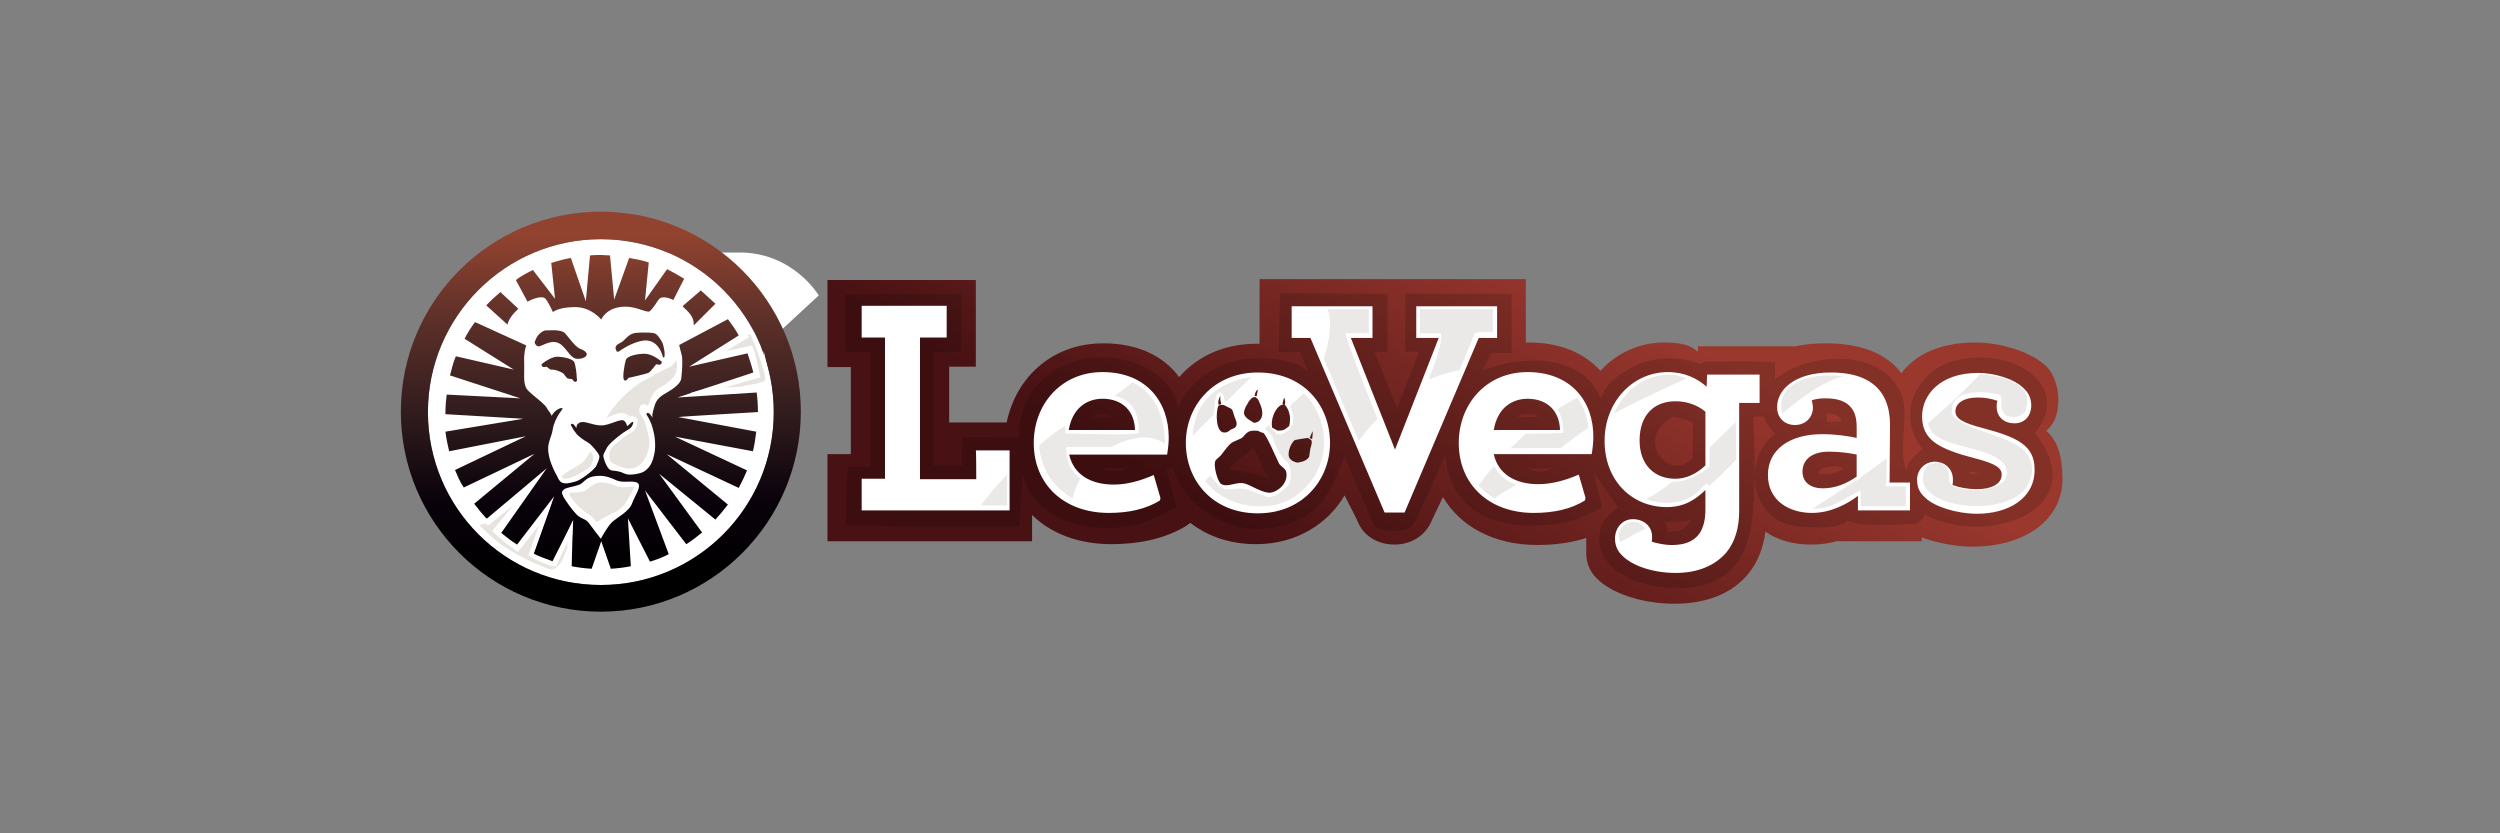 <?xml version="1.0" encoding="utf-8"?>
<!-- Generator: Adobe Illustrator 24.0.1, SVG Export Plug-In . SVG Version: 6.00 Build 0) --><svg enable-background="new 0 0 600 200" viewBox="0 0 600 200" xmlns="http://www.w3.org/2000/svg" xmlns:xlink="http://www.w3.org/1999/xlink"><rect x="0" y="0" width="600" height="200" fill="#808080" stroke="none"/><linearGradient id="a" gradientTransform="matrix(1 0 0 -1 0 224)" gradientUnits="userSpaceOnUse" x1="320.215" x2="366.39" y1="84.936" y2="164.912"><stop offset="0" stop-color="#481113"/><stop offset="1" stop-color="#9a382e"/></linearGradient><linearGradient id="b" gradientTransform="matrix(1 0 0 -1 60.122 224)" gradientUnits="userSpaceOnUse" x1="84.07" x2="84.07" y1="77.442" y2="173.442"><stop offset="0"/><stop offset=".103"/><stop offset=".271" stop-color="#09010b"/><stop offset=".483" stop-color="#2f1b1d"/><stop offset=".729" stop-color="#5d3029"/><stop offset=".94" stop-color="#924330"/></linearGradient><path d="m148 60.7 20.7 35.9 27.8-25.7s-6.1-10.3-19-10.3-29.5.1-29.5.1z" fill="#fff"/><path d="m491.1 103.4c1.9-1.6 2.9-3.9 2.9-7.6 0-2.5-.9-5.9-2.8-7.8-3.5-3.5-11-5.8-17.1-5.8-8.8 0-14.6 3.1-17.8 7.4-.1-.2-.3-.4-.4-.6-3.5-4.2-9.3-6.6-17.7-6.6-2.9 0-5.5.3-7.8.8v-.1h-22.9v1.3c-1.2-.8-2.2-2.2-8.1-2.2-6 0-11.5 2.6-15.3 6.8-3.8-4.2-9.5-6.8-17.2-6.8h-.7v-15.2h-63.9v15.5h-.7c-8 0-14.3 3.1-18.6 8-3.7-5-9.8-8.1-18.2-8.1-12.4 0-21 8.3-23.2 19h-13.8v-13.4h6.4v-20.8h-35.6v20.9h5.6v20.9h-5.6v20.9h49.1v-6.3c4.6 4.5 11.2 7 19 7 6.8 0 12.7-1.3 17.7-4.2l1.3-.9c4 3.1 9.3 5.1 15.7 5.1 9.8 0 17.3-4.9 21.3-11.7l3 5.9c1.2 3.4 4.5 5.9 9 5.9 4.3 0 7.6-2.5 8.9-5.7l2.7-5.7c4.2 7.1 12.3 11.5 22.6 11.5 4.2 0 8.2-.5 11.8-1.7v3.6c0 2.3.7 4.3 2.6 6.2 3.3 3.3 10.4 6 18.6 6 7.7 0 13.9-2.5 17.7-7.2 2.2-2.7 3.6-6.1 4.1-10.1 3 2.1 6.8 3.1 10.9 3.1 2.3 0 4.5-.3 6.6-.9v.1h20v-.9c3.7 1.3 8.1 2.2 12.3 2.2 11.5 0 21.5-5.7 21.5-16.4-.1-5.3-1-8.8-3.9-11.4z" fill="url(#a)"/><path d="m488.4 104c9.1-11.6-5.1-20.8-19-17.5-8.8 2.1-14.9 12.5-8 21.2-1.6 1.7-3.4 2.5-3.9 5.2-2-5.2.7-13-1-17.8-4.3-11.5-21.6-11-30.5-4.1v-4c-3.3-.4-17-.2-17-.2s-.6.5-.9.5c-1.3-.3-2.6-.7-3.9-1-4.8-.8-9.1 0-12.5 1.9-6 3.2-6.4 5.1-7.5 7.5-3.9-10.1-17.8-11.1-28.4-6.7.8-1.9 2.2-4.3 2.2-4.3h4.8v-14.2h-25.5v13.9h3.3l-5.3 13.6s-3.6-8.9-5.4-13.5h3.1v-14l-25.8-.1-.3 14.1h5.2s1.1 2.9 1.8 4.3v.2c-3.3-2.7-8.5-3-11.9-3-8.6 0-15.8 4.3-19 11.3-.1.1-.1.3-.2.4-1.6-8.6-13.8-14.4-25.2-10.9-7.2 2.3-13.3 8.7-13.1 18.4-2.6-.4-9.7-.3-13.4-.3-.2 1.7-.3 3.5-.2 6.9h-6.9v-27.3c1.7 0 6.6-.1 6.6-.1l.1-13.9-27.8.1v13.8s2.8.2 6 .1v27.5c-1.3 0-3.8.1-5.3.1-.4 1.6-.6 9.2-.5 13.9 2.7.3 33.3.5 41.5.4.2-3.1.5-8.5.8-12.2h.2c2 9.4 14 14.3 26.4 11.9 4-.7 10.5-4.5 10.5-4.5s-2.1-6-2.5-9.2h1.6c2.7 9.9 15.9 18.4 29.4 12.7 6.8-2.9 8.6-8.1 11.5-15.1v-.4h.2c2.1 5.1 4.9 11.2 6.9 16.3.6 1.7 8.1 2.4 9.6-.1 2.5-4.7 5.7-12.2 7.5-16.2h.2c1.4 15.5 16.3 18.7 30.4 15.4 1.7-.4 7.2-3.2 7.2-3.2s-1.3-4.9-2-8.6c2 3.3 3.7 5.6 5.8 8.5-1.2 1.3-3.2 2.5-3.9 4.3-4.3 12.6 15.5 17.8 26 13.9 9.5-3.6 10.7-13.7 10.6-25.8 0 4.8 2.5 9.5 7 11.4 2.9 1.2 13.5 1.9 15.4-.6 3.6 1.8 11.6.9 16.7.8.8-.6 1.4-1 1.8-2.2 15.7 8.1 40.7-1.6 26.5-19.5zm-226-3.8c0 .6-.6-.8 1.8-.8 1.4 0 2.2.4 2.8.8-1.6.1-3.2 0-4.6 0zm2 12.2h6.1c-1.5.9-4.5.9-6.1 0zm30.8.5v-.6c1.6-2.1 4-3 5.6-5 .9 2.1 1.9 4 2.8 6.1l1.3 1.3c-2.6-.2-5.2-1.9-9.7-1.8zm69.3-12.9c.6-.2 0-.6 1.8-.6s2.5 0 2.8.6c-1.6.1-3 .1-4.6.2zm2.2 12.4c2 .1 3.8 0 5.8 0-1.9.9-4.1 1-5.8 0zm33.6 15.2c-.2-.8-.4-1.6-.6-2.4 1.9 0 4.3.2 5.6-.4h.4c-.9 2-2.3 2.9-5.4 2.8zm6-17.7c-5.9 6.4-14.4-5.2-4.6-9.9 1.6.4 3 .8 4.6 1.3zm14.9 4.1c-.1-4.5-.3-9.2-.4-14h2.6c.5 2.1 1.6 2.7 2.6 4.1-3.2 2.4-4.7 6.2-4.8 9.9zm17.4-14.8c1.8.1 2.8.6 3.4 1.8v.2h-3.6c.1-.7.1-1.4.2-2zm-1.8 14.5c-.1-.1-.3-.1-.4-.2.4-.5.4-.8.8-1 .3-.2 1-.2 1.6-.4.4 0 1.1-.2 1.9-.2s1.4.4 1.8.4c-1.1 1.1-3.6 1.8-5.7 1.4zm36 0c-.1-.2-.1-.4-.2-.6.8.2 1.8.4 2.6.6z" opacity=".15"/><path d="m264.6 89.3c-10 0-16.5 7.8-16.5 17 0 10.1 7.4 16.8 18 16.8 4.8 0 8.9-.9 12.3-3l.1-.6-1.6-5.5c-3.2 1.4-6.4 2.3-9.6 2.3-5.4 0-9.6-2.3-10.7-7.2h23.5c.2-1.1.4-2.8.4-4 0-8.8-5.5-15.8-15.9-15.8zm-8.1 13.9c.9-5.4 4.5-7.5 8.1-7.5 4.8 0 7.7 3 7.8 7.5zm45.4-13.8c-10.7 0-17.3 8-17.3 16.9 0 9.1 6.5 16.9 17.3 16.9 10.7 0 17.3-8 17.3-16.9 0-9.2-6.5-16.9-17.3-16.9zm6.3 6c.2.5.3.9.2 1.7-.2 0-.4 0-.5-.1l-.1-.1c.1-.5.3-1.3.4-1.5zm-6.3-1.9-.3 1.6c-.2 0-.4-.1-.5-.1.1-.6.3-1.3.8-1.5zm-2.5 3.4c.3-.6.7-1.1 1.1-1.4.3-.2.5-.2.8-.2.1.1.4.3.6.5.2.3.3.7.5 1.1.6 1.3.9 3.1-.1 4-.3.4-.8.5-1.3.6-.8-.5-2.1-1.1-2.4-2.1-.2-.5.2-1.6.8-2.5zm-6.5-1.8c-.1.7 0 1.1.2 1.8v.1c-.2 0-.4.1-.6.2-.3-.6.1-1.9.4-2.1zm-.5 2.3c.4-.2.6-.3 1.3-.2.6.3 1.1.6 1.8.9.4.4.5 1 .7 1.7.5 1.3 1 2.2.1 2.9-.2.1-.4.2-.7.3-.5.2-.8.8-1.6.8-2.2.3-2.3-4.6-1.6-6.4zm12.8 20.8c-1.8.4-4.9-1.7-6.3-2.1-2.1-.7-4.3 1.1-5.9 0-.7-.5-2-4.5-1.2-5.7.4-.4.8-.7 1.2-1.1.8-1 1.7-2.4 2.7-3.1.7-.3 1.4-.7 2.2-1 .5-.3.7-.7 1-1 .6-.6 1.2-1 3-.8.4.2.8.4 1.3.5.8.6 3.1 6 3.7 7.2.3.8 1.6 1.2 1.8 2.2.5 2.6-1.8 4.5-3.5 4.9zm3.6-15.5c-.3.3-.7.5-1.2.6-.3 0-.7.1-1.1 0-.2-.1-.4-.3-.7-.4-.2-.1-.3-.2-.5-.3-.4-1.9.7-4.7 2.2-5.4.2-.1.5-.1.8-.1.9.9 1.3 2.3 1.3 3.4 0 .4 0 .9-.1 1.3 0 .4-.3.7-.7.9zm5.7 4.9c-.1.6-.2 1.3-.3 2-.4.7-1.1 1.1-2.1 1.3-.3 0-.6.2-.8.1-.3 0-.6-.2-.9-.3s-.5-.3-.7-.5c-1.1-1 .1-4 1.1-4.6 1-.2 2.1-.4 3.1-.5.3.2.5.3.8.5.3.6 0 1.3-.2 2zm.4-2.2-.6-.3c.2-.5.5-1 .7-1.6.1.6 0 1.3-.1 1.9zm-80.6 9.6h-13.5v-34h6.4v-7.6h-20.4v7.6h5.6v33.9h-5.6v7.6h35.5v-14.4h-8.1c.1 0 .1 6.9.1 6.9zm132.3-25.7c-10 0-16.5 7.8-16.5 17 0 10.1 7.4 16.8 18 16.8 4.8 0 8.9-.9 12.3-3l.1-.7-1.6-5.5c-3.2 1.4-6.5 2.3-9.7 2.3-5.4 0-9.6-2.3-10.7-7.2h23.5c.2-1.1.4-2.8.4-4 .1-8.7-5.4-15.7-15.8-15.7zm-8.1 13.9c.9-5.4 4.5-7.5 8.1-7.5 4.8 0 7.7 3 7.8 7.5zm95.1-1.3c0-3.3-.8-6.1-2.5-8.2-2.3-2.8-6.1-4.3-11.7-4.3-8.8 0-12.9 4.2-12.9 8.3 0 2.7 1.9 4.3 4.3 4.3 2.5 0 4.3-1.8 4.3-4.2 0-.4-.1-1.1-.3-1.7.7-.3 1.8-.5 3.2-.5 2.9 0 5.1.6 6.4 2.4.8 1 1.2 2.5 1.2 4.5v2.6c-1.8-.4-4.9-.9-8.3-.9-7.8 0-13 3.7-13 9.8s5 9.1 10.6 9.1c4.3 0 8.3-2 11-4.1v3.5h12.5v-6.7h-4.9zm-7.9 12.4c-2.5 1.8-5.3 2.9-8.2 2.9s-4.9-1.4-4.9-4c0-3 2.4-4.8 6.3-4.8 2.5 0 4.9.3 6.7.7v5.2zm-86.4-33.2v-7.6h-19.4v7.6h5.4l-10.5 26.8-10.6-26.8h5.2v-7.6h-19.4v7.6h4.5l17.8 41.9h4.8l17.8-41.9zm50.3 11.7c-2.2-1.9-5.2-3.5-9.3-3.5-8.5 0-15.2 7.2-15.2 16.5 0 9.6 6.6 15.9 14.9 15.9 4.3 0 6.9-1.8 9.3-4.1v4.7c0 2.5-.5 4.3-1.4 5.7-1.4 2-3.7 2.8-6.6 2.8-2 0-3.5-.4-4.9-.8.1-.3.1-.9.1-1.2 0-2.5-2-4.2-4.6-4.2-2.7 0-4.3 2.3-4.3 4.6 0 1.6.5 3 1.8 4.2 2.3 2.3 7.1 4.1 12.8 4.1 5.3 0 9.5-1.8 12.2-5 2-2.5 3-5.8 3-9.8v-26h4.9v-6.8h-12.6zm-.3 18.9c-2.1 2-4.6 3.2-7.2 3.2-5 0-8.6-3.3-8.6-9.2 0-6.2 3.6-9.4 8.6-9.4 2.9 0 5.4 1 7.2 2.5zm66.8-8.9c-5-1.3-6.8-2.3-6.8-4.1s1.8-3.3 5.4-3.3c1.7 0 3.3.3 4.7.8-.2.4-.2.9-.2 1.4 0 2.5 1.8 4 4.3 4 2.4 0 4-1.8 4-4.3 0-1.6-.6-3-1.8-4.1-2.3-2.3-7-3.7-11-3.7-9.1 0-13.4 5.3-13.4 10.4 0 5.6 3.8 7.8 12.7 10.1 5 1.3 6.4 2.3 6.4 3.9 0 2.4-2.7 3.5-5.9 3.5-2.3 0-4.3-.4-5.9-1 .1-.4.1-.9.1-1.3 0-2.8-2.2-4.3-4.3-4.3-2.5 0-4.3 2-4.3 4.3 0 1.8.5 3 1.9 4.3 2.2 2.2 7.6 3.9 12.5 3.9 7.4 0 13.8-3.6 13.8-10.5.1-6-4.4-7.9-12.2-10z" fill="#fff"/><path d="m358.3 79.7v-5.5h-17.5v5.8h5c.6 1.4-1 6.2-2.9 11.1 2.4-1 4.9-1.8 7.4-2.3 1.2-2.9 2.5-5.9 3.6-8.8 1-.4 2.8-.4 4.4-.3zm-48.7 17.7c.4.9 1.2 3 .5 4.7-1 2.2-3.2 2.2-3.5 2.1s-1.6-1.3-2-2.3l-1.1 1c.7.5 1.8 1.4 2.1 2.5.5 1.7 1.8 4.3 3.1 5.3 1.3.8 1.6 5.1 0 6.3s-3.1 2.8-5 2.1c-1.8-.6-3.7-1.6-5.3-1.8s-4.3.6-5.5-.4c-.8-.7-1.9-1.9-2.3-2.8l-1.4 1.3c3 3.9 8.1 6.4 14.4 6.1 5.2-.3 8.6-2.9 11-6 4.8-6.1 4.1-15.6-1.7-21.1 0 0-3.3 3-3.3 3zm-67.9 23.9v-7.4c-2.6 2.7-4.8 5.3-6.3 7.4zm49.9-25s.3-2.1 1-2.1c1.4 0 1 1.7 1.4 1.9.1.1.3.1.4.2l5.9-5.8c-5 .6-11 3.4-13.1 9.3-.6 1.6-.9 3.2-1 4.8l5.1-5.1zm67 15.5c-1.4 1.7-2.7 3.2-3.7 4.7 1.1 1.3 2.4 2.4 3.8 3.1 1.6-1.2 3.3-2.2 5.4-3.3-2.5-.7-4.4-2.2-5.5-4.5zm-86.9-20.1c-.9.9-2.3 2-4.2 3.3 4.2.9 5.9 4 5.8 9-3.7.5-12.8.1-17.6 0-.1-.6-.1-1.2-.1-1.8-2.2 1.4-4.3 3-6.2 4.7.3 5.4 3.3 10 8 12.7.4-1.6 1-3.1 1.9-4.8-1.9-1.3-3.1-3.4-3.4-6.3v-1.2h10.7c.3-.1.5-.3.8-.4 6.2-3 10-1.9 12.2-.4-.2-7.5-2.8-12.4-7.9-14.8zm56.8-11.7v-5.8h-9.9c1.3 3.2.3 8.1-.9 11.9 2.8 6.5 5.6 13.1 8.4 19.7 1.1-1.6 2.6-3.3 4.5-5.3-3.3-8.2-7.5-18.7-7.6-20.5 1.5-.1 3.8-.1 5.5 0zm99.2 19.3c4.7-4 9.5-7.5 14.6-9-7.4-1-16.4 1.5-14.6 9zm25.1 11v-.3c-2 1.4-4 3-6.3 4.6v.2c-.5.3-1.1.7-2 1.1-3.1 2.1-6.3 4.1-9.5 6.2 1.7 0 3.3-.3 5-.9 2-1 4-2.2 6-3.2.1 0 .5-.3.5-.3 0 .9.2 2.4.1 3.8h10.8v-4.8h-4.8c.2-1.8.2-4.4.2-6.4zm-79-12.1c.9 1.4 1.4 3.3 1.4 5.7-2.1.1-5.5.2-9 .2-1.3 1.1-2.5 2.4-3.7 3.5 3.6 0 8.2-.1 12.2-.1 1.7-1.4 3.9-3.1 6.5-4.8-.3-2.9-1.2-5.4-2.7-7.2-1.5.8-3.2 1.7-4.7 2.7zm113.3 11.8c-2.5-5.9-16.2-6.1-18.7-10.8.1-.6.1-1.3.2-2 1.2-3.6 7.6-3.5 11.5-2.4.4.9.1 1.8.2 2.6s.6 1.7 1 2.3c1.3.4 2.9.7 3.9-.2 1-.5 1.1-1.1 1.3-2.6.7-4.7-5.6-6.7-11.3-7.1-2.3 2.5-6.2 6.3-12.5 11.8.3 1.2 1 2.3 2.2 3.1 4 3 14.1 2.8 16.5 7.4 0 .4.3.9.3 1.3 0 .5-.3 1-.3 1.4-.9 2.1-5.5 3.1-9.2 2.7-1.4-.1-2.8-.3-3.7-1-1.6-1.2.6-3.6-3-5.6l-2.8.6c-7 10.1 18.5 13.7 23.8 5.2 1.6-2.6 1.4-5 .6-6.7zm-84.2-19.8c-2.9-.7-5.6 0-7.8.9-3.6 1.6-6.2 4.7-7.8 8.2 5.9-3.2 12.4-6.2 17.5-8.5-.6-.2-1.2-.4-1.9-.6zm-12 35.2c-1.3.5-1.8 1.3-2.4 2.6 0 .7.1 1.4.3 2.1 1.8-.9 3.8-2.1 6-3.2v-.1c-.5-1.2-2.2-1.9-3.9-1.4zm19.4-18c0 1.7 0 3.3-.1 4.7-3.3 2.6-6.4 3.6-9 3.6-2.2 1.8-4.2 3.1-6.1 4.1 1.7.6 3.4.9 5.3.9 3.1-.1 6.1-1.1 8.2-3.9.2 0 .8-.7 1-.7s.3.4.5.4v.1h.1c2.1-1.8 4.2-3.9 6.5-6.3 0-3-.1-6.1-.1-9-2 1.9-4.1 4-6.3 6.1z" fill="#3b200f" opacity=".1"/><path d="m144.2 57.4c22.9 0 41.5 18.6 41.5 41.5 0 23-18.6 41.5-41.5 41.5s-41.5-18.5-41.5-41.5c0-22.9 18.6-41.5 41.5-41.5z" fill="#fff"/><path d="m130.9 71.7c.7.7 1.8 3.2 1.8 3.2s1.3-1.2 5.3-1.2 6.3 3 6.3 3 1.2-3.1 5.8-3.1c2.4 0 4.3 1.1 5.5 1.2.4.1 1.3-1.1 2.4-2.8.6-1 2.2-.7 3.6 0l2.6-5.1c-1.3-.8-2.7-1.6-4.1-2.3l-5.3 7.5.9-9.1c-1.4-.5-3-.8-4.7-1.1l-3.6 10-1-10.6c-.7 0-1.4-.1-2.1-.1-.9 0-1.8 0-2.7.1l-1 11-3.6-10.4c-1.6.3-3.1.7-4.7 1.2l.9 8.6-5.3-6.9c-1.4.7-2.8 1.4-4.1 2.4l2.8 5.2c1.8-1 3.8-1.4 4.3-.7zm19.3 14.7c-.3.9-1 4.7-.3 4.9.5.2.9-.6.9-.6s4.6-1 5-1.3 1.7-2 1.7-2 .8.3 1.1 0 .3-.5.1-.7c-.9-.7-2.5-1.8-4-1.8-1.7 0-4.2.5-4.5 1.5zm-11-2.7c-1.3-.5-3.2-3.5-3.8-3.9s-1.1-.4-1.7-.5c-.5-.1-2.1 0-2.8 0-.3 0-1.1.4-1.7 1.1s-.9 1.8-.9 1.8.3 1.1 1.2.9c1.3-.4 3.6-2.1 5.6 0 1.3 1.3 2 2.8 3.2 3 2.2.2 3.9-1.3.9-2.4zm24.7-10.1c1.4 1.3 2.6 2.4 2.6 4.2v.3l5.2-5.2c-1.2-1.1-2.4-2.2-3.5-3.2l-4.3 3.7zm18 25.3c0-1.6-.1-3.2-.3-4.7l-19 1.2 18.2-6c-.4-1.6-.9-3.1-1.4-4.6l-14 3.2 11.9-7.5c-.7-1.3-1.7-2.7-2.6-3.9l-11.7 6.2c.2.7.4 1.8.6 2.4.3 1 .1 4-.1 5.6s-2.6 2.9-4.1 3.8c-1.2.7-2 1.6-2.3 2.8-.2.6-.4 1.3-.5 1.9-.1.4 0 .7 0 1 0-.1-.2-.4-.3-.5-.5-.8-.9-.8-1.1-.6-.3.2.4.8.8 1.8.4.8.7 1.9.8 2.4.3 1 .7 3.8.2 5.7-.4 1.9-1 3-2.2 3.9-.8.7-3.8 1.2-4.8.7-2.3-1.1-3.2-.4-3.9-1.2s-1.3-2.5-1.3-3.2c.1-.7 1.2-2.5 3.1-4 1.8-1.6 3.1-1.7 3.6-2.2.3-.2.4-.5.5-.9.1-.5.3-.8 0-.9-.2-.1-.3 0-.6.2-.4.4-.8.8-.9.7s0-.1-.1-.3-.2-.6-.6-.9c-.8-.7-3.4 1.1-5.5 1.1s-4-1.2-5.1-.7c-.5.2-.7.5-.8.8s.1.3 0 .4c-.2.1-.3-.3-.6-.6s-.4-.4-.7-.2 0 .3.3.9c.2.5.6.9.8 1.2.4.7 2 1.8 2.9 2.3s2.5 2.5 2.7 3.1c.3.6-.7 2.5-.8 2.7l-.9.9c-.9.9-2.9 2.4-4.1 2.7s-2.7.8-3.5-.1c-.7-.9-2.6-4.2-2.9-7-.2-1.7.3-2.8.7-4 .3-.8.4-1.9.6-2.5 1-2.9 2.3-3.8 2.1-4-.3-.3-1.9.4-2.6 1.8l-.3-.6c-.1-.2-.3-.4-.5-.7-.1-.2-.3-.4-.5-.8-1-1.3-2.9-2.5-4.3-3.9s-.9-3.5-1-6.8c-.1-2.3.3-3.5.5-4.1l-12.3-5.6c-.9 1.2-1.8 2.6-2.5 4l11.8 7.4-13.9-3.2c-.6 1.4-1 3-1.4 4.6l16.9 5.5-17.7-.9c-.2 1.6-.3 3-.3 4.6v.1l18.7 1.1-18.7 3.1c.2 1.6.5 3.1.9 4.7l18.4-3.6-17 8.1c.6 1.4 1.2 2.9 2.1 4.2l17-8.1-14.5 12c.9 1.2 2 2.5 3 3.6l14.4-12.1-10.9 15.5c1.2 1 2.5 2 3.8 2.8l8.9-11.6-4.9 13.8c1.4.7 2.9 1.2 4.5 1.8l4.9-9.7-.3 10.9c1.6.3 3.1.5 4.8.6l2.3-6.6 2.3 6.6c1.7-.1 3.2-.3 4.8-.6l-.7-11.5 5.3 10.4c1.6-.5 3-1 4.5-1.8l-5.7-15.3 9.9 12.9c1.3-.8 2.6-1.8 3.8-2.8l-10.3-14.1 13.5 11c1-1.1 2.1-2.4 3-3.6l-14.7-12.1 17.3 8.1c.7-1.3 1.4-2.8 2-4.2l-17.3-8.1 18.7 3.5c.4-1.6.6-3.1.8-4.7l-18.7-3.5c0-.1 19.1-1.2 19.1-1.2zm-30.2 21.9c-.7 2-3.8 3.5-4.9 4.6s-2.6 3.9-2.6 3.9-2.2-2.8-2.9-3.8-1.8-.9-2.9-2-2.7-3.4-3.2-4.3c-.4-1-.5-1.1.1-1.7.6-.5 2-.6 3.5-1.1 1.7-.5 1.4-2.2 5.3-2.2 1.6 0 3.2.8 3.9 1.1 1.6.7 3.9-.1 5 .6s-.6 3-1.3 4.9zm-17.8-35.2c-1.4 0-2.9 1-3.8 1.7-.2.2-.2.4.1.7.3.2 1 0 1 0s.3.3.9.7c.3 0 1.3-.1 2.9.8.6.4.7 1 1.2 1.3.4.2.9.1 1.1.2.3.2.4.8.9.6s.2-.6.2-1.1c0-1.1-.3-2.8-.5-3.4-.2-1-2.6-1.4-4-1.5zm10.3-34.8c-26.5 0-48 21.5-48 48s21.5 48 48 48 48-21.5 48-48-21.5-48-48-48zm0 89.6c-22.9 0-41.5-18.5-41.5-41.5 0-22.9 18.6-41.5 41.5-41.5s41.5 18.6 41.5 41.5c0 23-18.6 41.5-41.5 41.5zm-19.8-66.3-4.3-4c-1.2 1-2.4 2.1-3.4 3.2l5.1 4.6c.2-1.2 1.3-2.6 2.6-3.8zm34.8 11.7c.2 0 .3-.1.3-.5.1-1.2-.4-2.8-.6-3.2-.3-.5-1-1.8-1.8-2.1-.7-.2-2-.2-3.2-.2-2.2.1-2.5.2-4.2 1.9-.7.7-1.4.7-1.8 1.3s0 1 .1 1.3.6 0 .6 0 2.5-1.9 5.4-2.5c4-.8 5 3.6 5 3.6s.1.4.2.4z" fill="url(#b)"/><path d="m183.8 88.8c-.5-1.7-1.9-5.8-3.2-8.7-.5-.8-2 .2-1.8.5l.2.2-7.6 4.6 8.8-1.9s.5 1.2.9 3c.4 1.7.8 3.7.8 3.7l-12.2 3.5 8.4-.4c1.2-.5 2.7-.5 3.8-.8.8-.3 2.2-.4 2.2-1.3.1-.7-.1-1.5-.3-2.4zm-20.9-2.2c-.3-2.3-1.4.7-2.3 1l-2.5 1.2c-.7.4-1.8 1-2.5 1.4-1 .6-2.4 1.2-3.2 1.9-4 3-6.4 6.2-8 9.1h.1c1.2-.3 3.5-1.6 4.6-1.6s1.6.9 2.2.8 1.7 0 1.1 1.4c-.4 1.6-1.6 1.7-3 2.8s-3.1 2.4-3.5 3.5c-.3 1.2-.3 2.9.9 3.5s3.6 2 6 1 3.9-4.8 3.5-7.2c-.4-2.5-1.3-5.3-2-6s-.3-1.8.1-1.9c.4 0 1.2.8 1.6.1.3-.7.8-3.1 2.4-4s4.3-2.5 4.5-4.9c.2-.6.1-1.4 0-2.1zm-27 28.8c1.6-.1 5.7-2.4 6.2-3.2s1.3-2.7.3-3.8c-.3-.3-.6-.6-.9-.8-.3-.1-.2.5-.4.7-.4.7-.8 1.4-1.3 2-1 1.1-5.7 3.2-5.5 4 .3.8.8 1.3 1.6 1.1zm-5.2 19.3c-1.7-.6-3.3-1.6-3.3-1.6l3.5-9.8-6.7 8.5s-1.4-1-2.8-2.1c-1.3-1.1-2.6-2.3-2.6-2.3l6.4-7.8-2.2 1.2-5.9 4.7-.5-.5c-.7.5-2.2.2-1.9 1.4 1.6 1.6 4.7 4.7 8.3 6.6 3.9 2.3 7.4 3.6 9.4 4.3v-.1c1.1-.1 1.8-.9 2.6-1.9.6-.7 1-2.5 1.6-3.4l.3-4.5-3.7 7.9c.1.3-1.2 0-2.5-.6zm18.2-18.3c-1.2-.3-2.4-1.1-4.6-1.1s-2.7 1.3-4.3 2.1c-1.7.6-4.1-.2-3.9 1.1.3 1.4 2.7 3.8 3.8 4.6 1 .6 2.5 1.6 3 3 1.8-1.2 3.4-2.1 5.3-2.9.6-.3 1.3-.9 2.1-1.8.2-.2.3-.5.4-.7.5-1 2.4-3.5 1.9-4.1-.5-.7-2.5.1-3.7-.2z" fill="#e7e3df"/><path d="m183.8 88.8c-.5-1.7-1.9-5.8-3.2-8.7-.5-.8-2 .2-1.8.5l.2.2-7.6 4.6 8.8-1.9s.5 1.2.9 3c.4 1.7.8 3.7.8 3.7l-12.2 3.5 8.4-.4c1.2-.5 2.7-.5 3.8-.8.8-.3 2.2-.4 2.2-1.3.1-.7-.1-1.5-.3-2.4zm-20.9-2.2c-.3-2.3-1.4.7-2.3 1l-2.5 1.2c-.7.4-1.8 1-2.5 1.4-1 .6-2.4 1.2-3.2 1.9-4 3-6.4 6.2-8 9.1h.1c1.2-.3 3.5-1.6 4.6-1.6s1.6.9 2.2.8 1.7 0 1.1 1.4c-.4 1.6-1.6 1.7-3 2.8s-3.1 2.4-3.5 3.5c-.3 1.2-.3 2.9.9 3.5s3.6 2 6 1 3.9-4.8 3.5-7.2c-.4-2.5-1.3-5.3-2-6s-.3-1.8.1-1.9c.4 0 1.2.8 1.6.1.3-.7.8-3.1 2.4-4s4.3-2.5 4.5-4.9c.2-.6.1-1.4 0-2.1zm-27 28.8c1.6-.1 5.7-2.4 6.2-3.2s1.3-2.7.3-3.8c-.3-.3-.6-.6-.9-.8-.3-.1-.2.5-.4.7-.4.7-.8 1.4-1.3 2-1 1.1-5.7 3.2-5.5 4 .3.8.8 1.3 1.6 1.1zm-5.2 19.3c-1.7-.6-3.3-1.6-3.3-1.6l3.5-9.8-6.7 8.5s-1.4-1-2.8-2.1c-1.3-1.1-2.6-2.3-2.6-2.3l6.4-7.8-2.2 1.2-5.9 4.7-.5-.5c-.7.5-2.2.2-1.9 1.4 1.6 1.6 4.7 4.7 8.3 6.6 3.9 2.3 7.4 3.6 9.4 4.3v-.1c1.1-.1 1.8-.9 2.6-1.9.6-.7 1-2.5 1.6-3.4l.3-4.5-3.7 7.9c.1.3-1.2 0-2.5-.6zm18.2-18.3c-1.2-.3-2.4-1.1-4.6-1.1s-2.7 1.3-4.3 2.1c-1.7.6-4.1-.2-3.9 1.1.3 1.4 2.7 3.8 3.8 4.6 1 .6 2.5 1.6 3 3 1.8-1.2 3.4-2.1 5.3-2.9.6-.3 1.3-.9 2.1-1.8.2-.2.3-.5.4-.7.5-1 2.4-3.5 1.9-4.1-.5-.7-2.5.1-3.7-.2z" fill="none" stroke="#fff" stroke-miterlimit="10"/></svg>